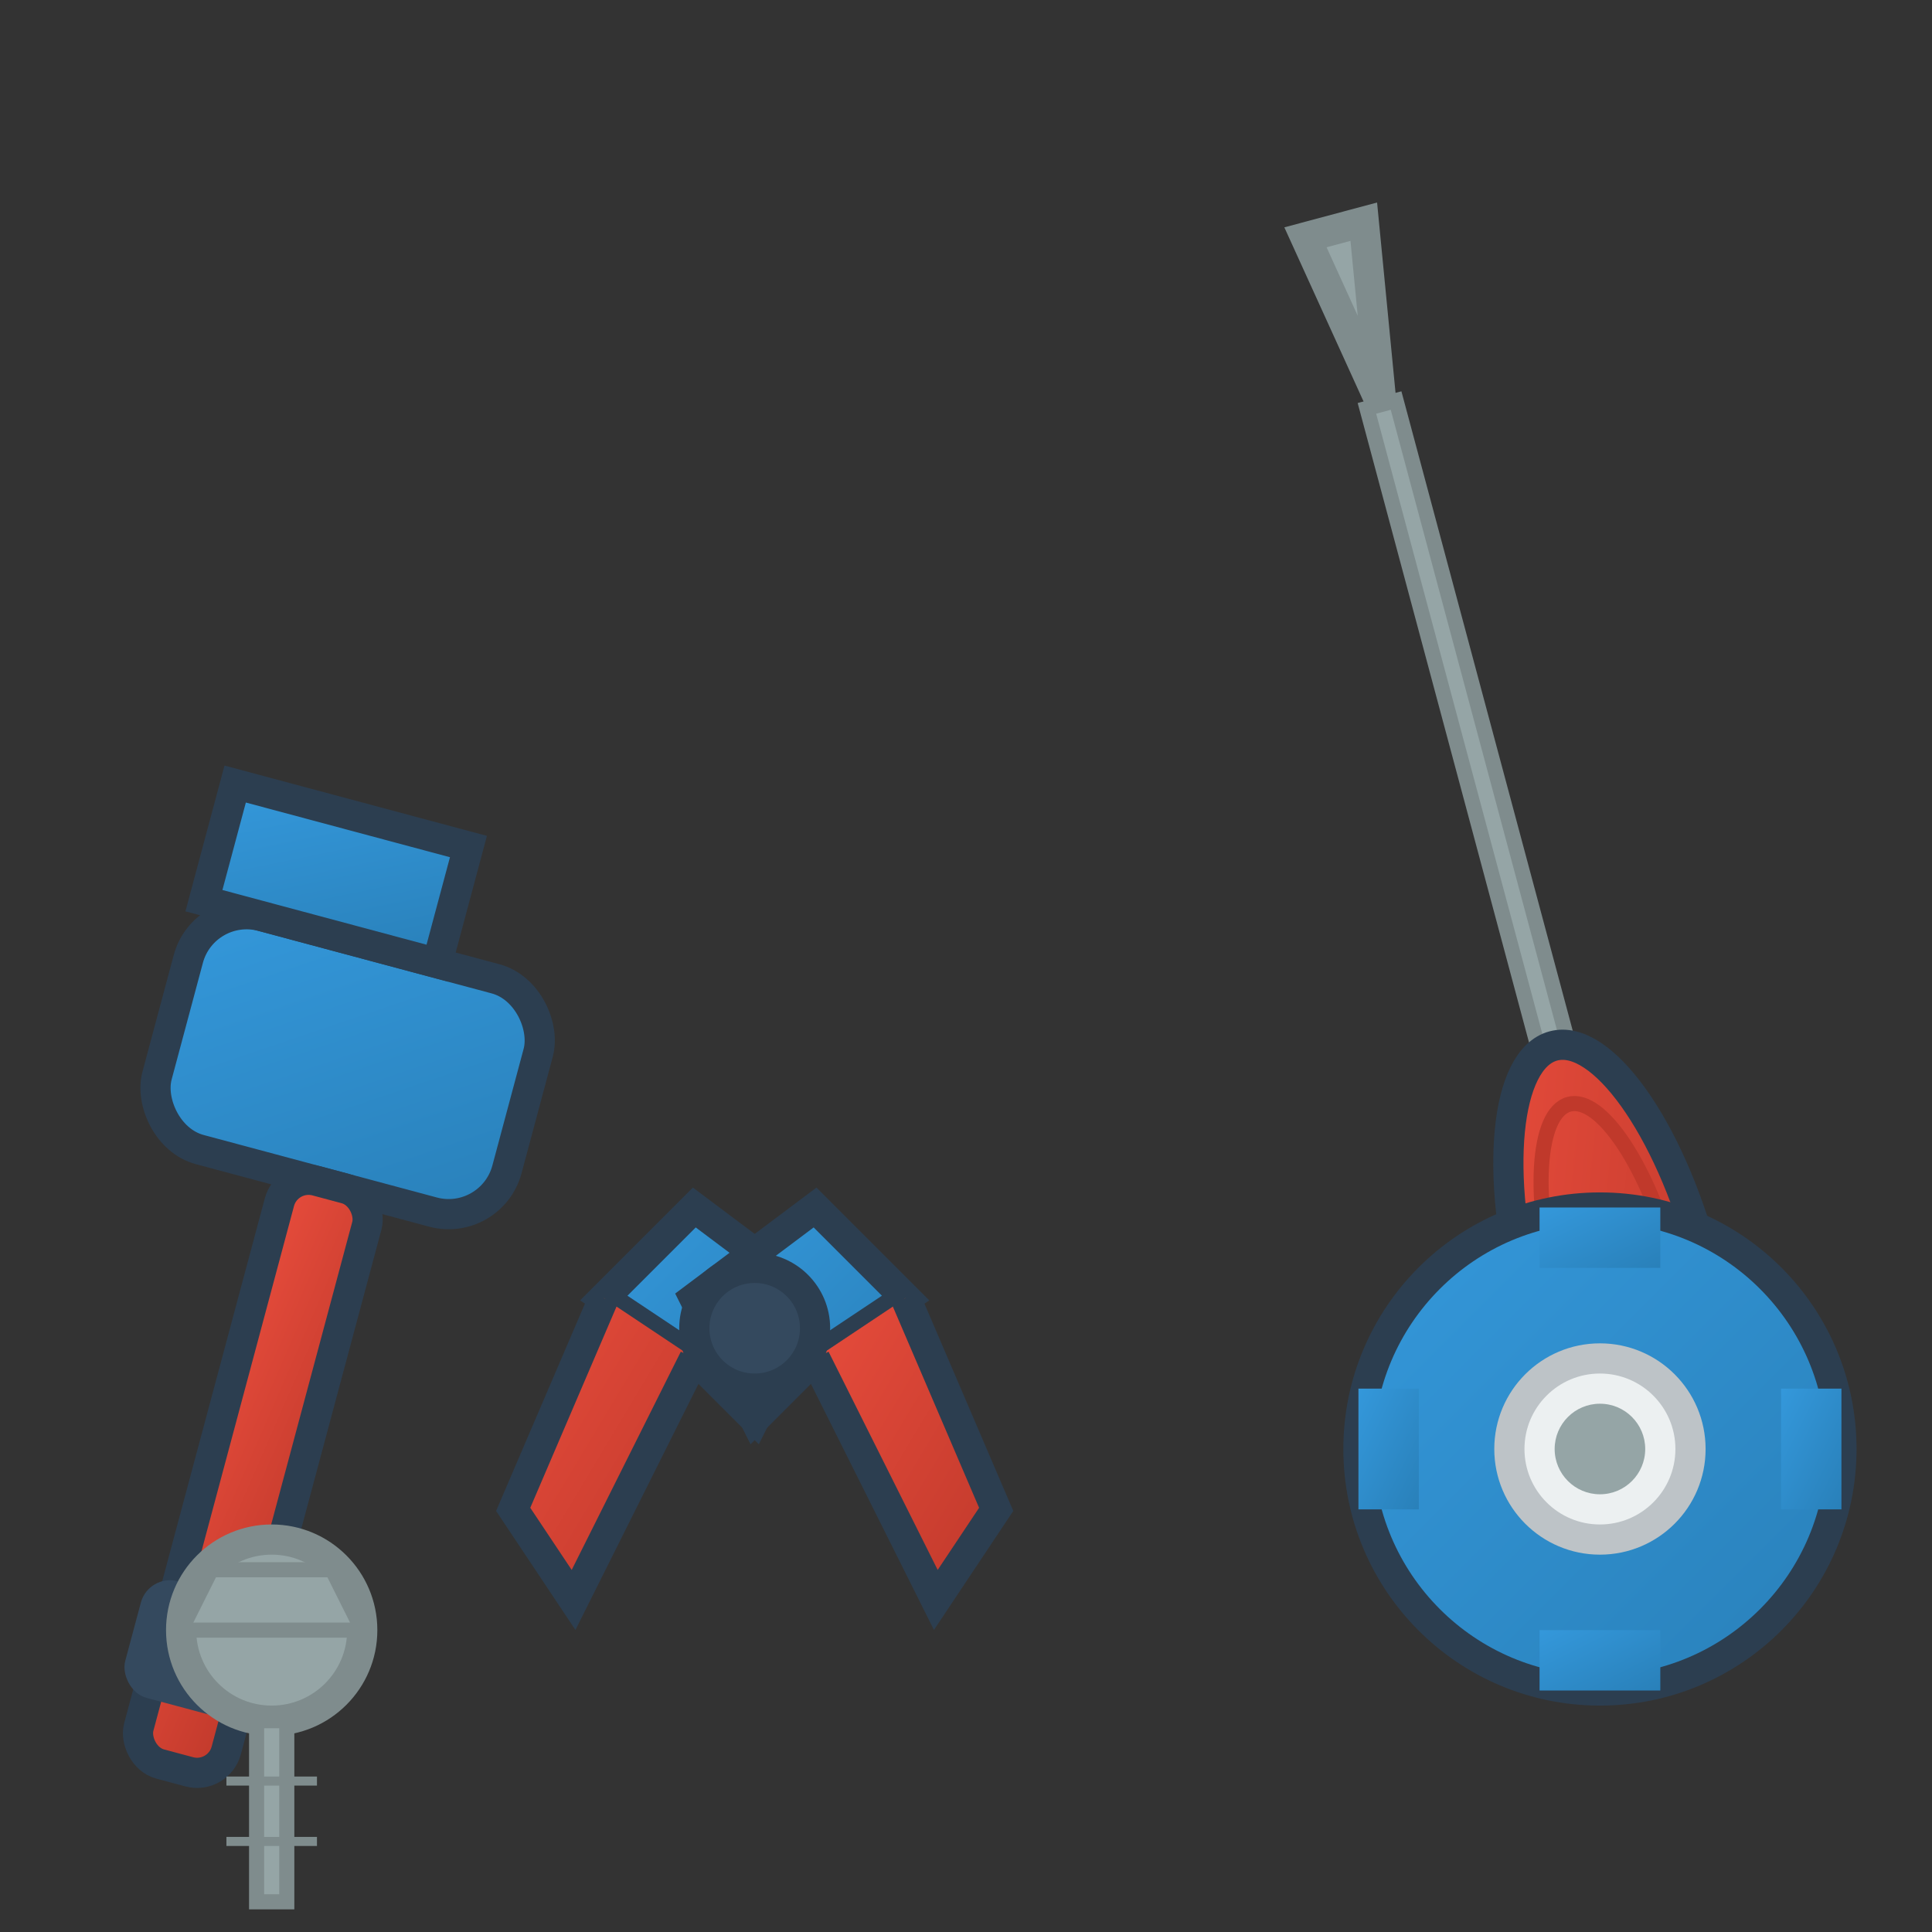 <svg xmlns="http://www.w3.org/2000/svg" viewBox="0 0 64 64" width="64" height="64">
  <rect x="0" y="0" width="64" height="64" fill="#333333" stroke="none"/>
  <defs>
    <linearGradient id="toolGradient" x1="0%" y1="0%" x2="100%" y2="100%">
      <stop offset="0%" style="stop-color:#3498db;stop-opacity:1" />
      <stop offset="100%" style="stop-color:#2980b9;stop-opacity:1" />
    </linearGradient>
    <linearGradient id="handleGradient" x1="0%" y1="0%" x2="100%" y2="100%">
      <stop offset="0%" style="stop-color:#e74c3c;stop-opacity:1" />
      <stop offset="100%" style="stop-color:#c0392b;stop-opacity:1" />
    </linearGradient>
  </defs>
  
  <!-- Wrench -->
  <g transform="translate(10,10) rotate(15)">
    <!-- Wrench head -->
    <rect x="2" y="20" width="12" height="8" fill="url(#toolGradient)" stroke="#2c3e50" stroke-width="1" rx="2"/>
    <!-- Wrench jaw -->
    <rect x="2" y="16" width="8" height="4" fill="url(#toolGradient)" stroke="#2c3e50" stroke-width="1"/>
    <!-- Wrench handle -->
    <rect x="7" y="28" width="3" height="20" fill="url(#handleGradient)" stroke="#2c3e50" stroke-width="1" rx="1"/>
    <!-- Wrench grip -->
    <rect x="6" y="42" width="5" height="4" fill="#34495e" rx="1"/>
  </g>
  
  <!-- Screwdriver -->
  <g transform="translate(35,8) rotate(-15)">
    <!-- Screwdriver tip -->
    <polygon points="8,2 10,2 9,8" fill="#95a5a6" stroke="#7f8c8d" stroke-width="1"/>
    <!-- Screwdriver shaft -->
    <rect x="8.5" y="8" width="1" height="25" fill="#95a5a6" stroke="#7f8c8d" stroke-width="0.5"/>
    <!-- Screwdriver handle -->
    <ellipse cx="9" cy="38" rx="3" ry="8" fill="url(#handleGradient)" stroke="#2c3e50" stroke-width="1"/>
    <!-- Handle grip -->
    <ellipse cx="9" cy="38" rx="2" ry="6" fill="none" stroke="#c0392b" stroke-width="0.5"/>
  </g>
  
  <!-- Pliers -->
  <g transform="translate(15,35)">
    <!-- Left jaw -->
    <path d="M5 8 L8 5 L12 8 L10 12 L8 10 Z" fill="url(#toolGradient)" stroke="#2c3e50" stroke-width="1"/>
    <!-- Right jaw -->
    <path d="M15 8 L12 5 L8 8 L10 12 L12 10 Z" fill="url(#toolGradient)" stroke="#2c3e50" stroke-width="1"/>
    <!-- Left handle -->
    <path d="M5 8 L2 15 L4 18 L8 10" fill="url(#handleGradient)" stroke="#2c3e50" stroke-width="1"/>
    <!-- Right handle -->
    <path d="M15 8 L18 15 L16 18 L12 10" fill="url(#handleGradient)" stroke="#2c3e50" stroke-width="1"/>
    <!-- Pivot point -->
    <circle cx="10" cy="9" r="2" fill="#34495e" stroke="#2c3e50" stroke-width="1"/>
  </g>
  
  <!-- Gear/Cog -->
  <g transform="translate(45,40)">
    <circle cx="8" cy="8" r="8" fill="url(#toolGradient)" stroke="#2c3e50" stroke-width="1"/>
    <!-- Gear teeth -->
    <rect x="6" y="0" width="4" height="2" fill="url(#toolGradient)"/>
    <rect x="14" y="6" width="2" height="4" fill="url(#toolGradient)"/>
    <rect x="6" y="14" width="4" height="2" fill="url(#toolGradient)"/>
    <rect x="0" y="6" width="2" height="4" fill="url(#toolGradient)"/>
    <!-- Center hole -->
    <circle cx="8" cy="8" r="3" fill="#ecf0f1" stroke="#bdc3c7" stroke-width="1"/>
    <circle cx="8" cy="8" r="1.5" fill="#95a5a6"/>
  </g>
  
  <!-- Bolt -->
  <g transform="translate(5,50)">
    <circle cx="4" cy="4" r="3" fill="#95a5a6" stroke="#7f8c8d" stroke-width="1"/>
    <polygon points="1,4 7,4 6,2 2,2" fill="#95a5a6" stroke="#7f8c8d" stroke-width="0.5"/>
    <rect x="3.5" y="7" width="1" height="6" fill="#95a5a6" stroke="#7f8c8d" stroke-width="0.5"/>
    <!-- Threads -->
    <line x1="2.5" y1="9" x2="5.5" y2="9" stroke="#7f8c8d" stroke-width="0.3"/>
    <line x1="2.5" y1="11" x2="5.5" y2="11" stroke="#7f8c8d" stroke-width="0.3"/>
  </g>
</svg>
